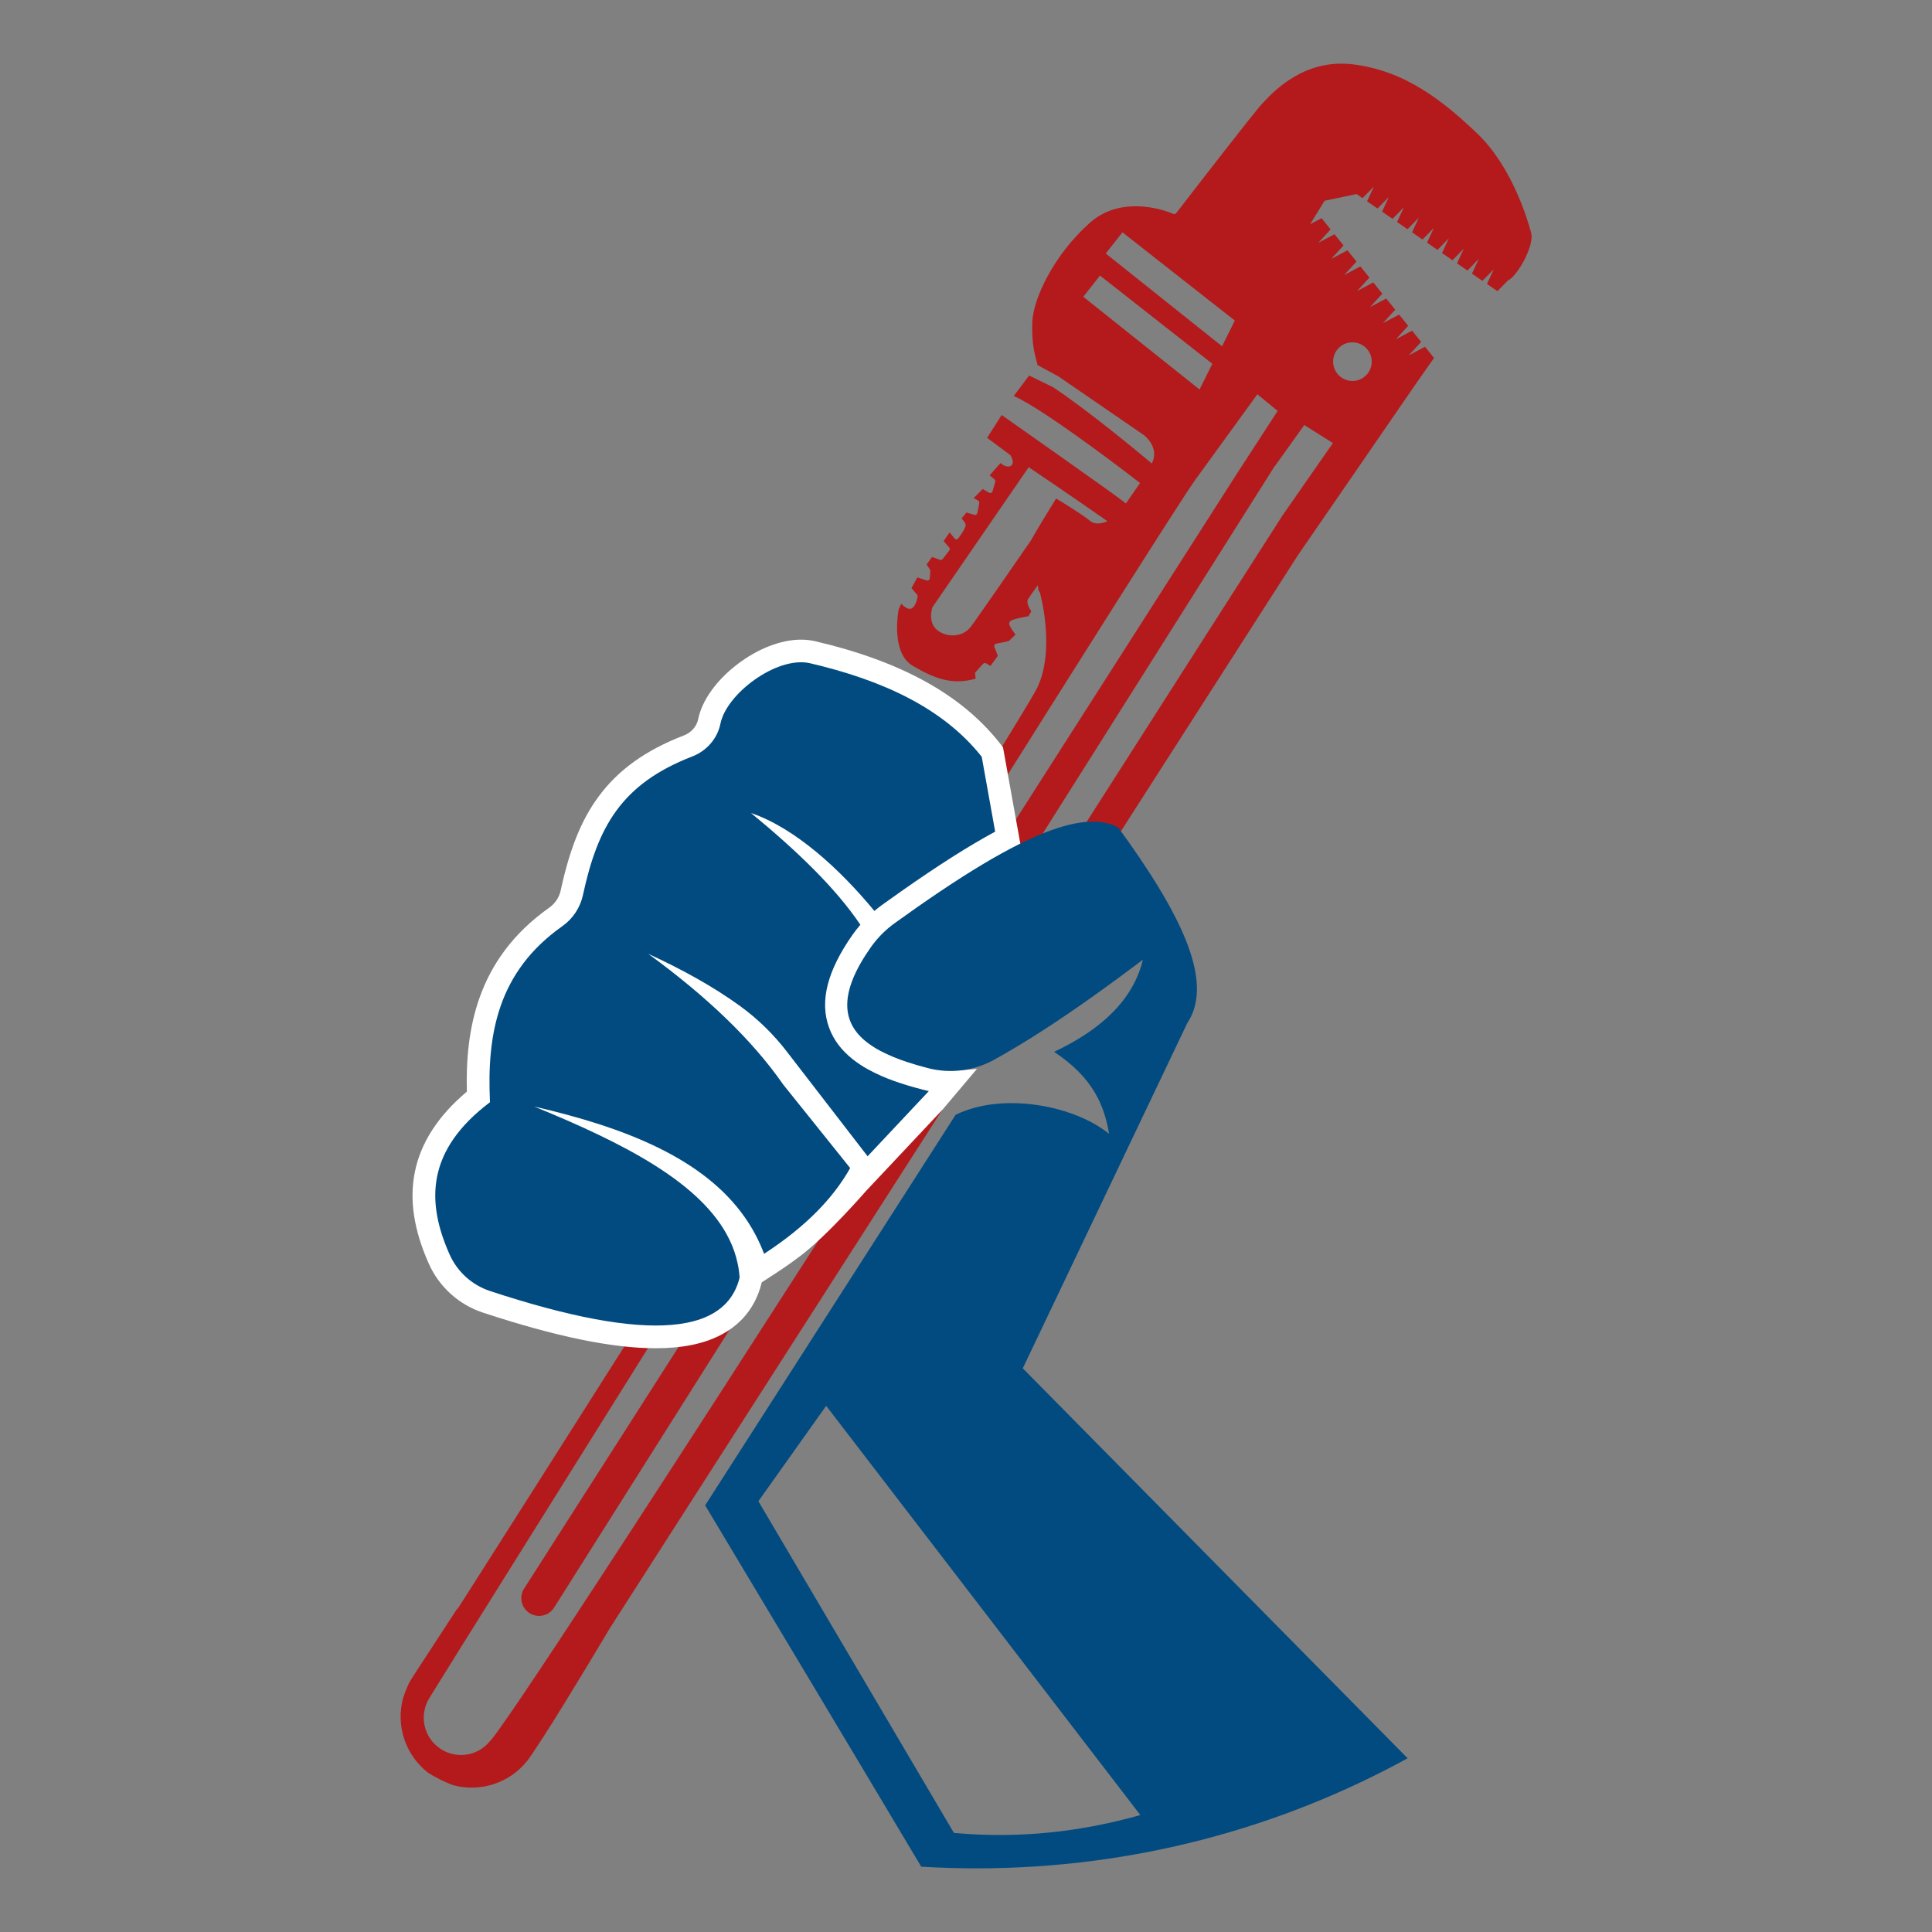 <svg width="516" height="516" viewBox="0 0 516 516" fill="none" xmlns="http://www.w3.org/2000/svg">
<rect x="0" y="0" width="516" height="516" fill="#808080" stroke="none"/>
<path d="M325.382 129.979H325.371C325.344 129.95 325.315 129.919 325.282 129.89L325.382 129.979Z" fill="#3C3C3B"/>
<path d="M408.933 62.16C407.863 58.147 403.662 44.375 394.554 35.665C385.533 27.038 375.256 18.83 361.241 17.176C348.449 15.667 340.34 24.262 337.674 27.085C337.479 27.292 337.303 27.476 337.16 27.622C335.189 29.635 316.952 53.282 314.43 56.548L314.087 57.001H314.061C313.969 57.085 313.854 57.142 313.731 57.165C313.608 57.187 313.48 57.17 313.366 57.116C310.903 56.106 308.304 55.464 305.654 55.209C302.741 54.93 300.053 55.154 297.619 55.871C295.188 56.588 292.947 57.836 291.058 59.525C281.645 67.874 275.857 79.669 275.697 86.247C275.603 90.083 275.943 92.861 276.415 94.71L277.106 97.505L282.636 100.496L305.507 116.208C305.548 116.237 309.632 119.318 307.779 123.458C307.733 123.562 307.684 123.669 307.631 123.78L307.124 123.362C305.127 121.688 290.531 109.528 281.211 103.391L274.859 100.298L270.76 105.749C278.242 109.116 296.516 122.896 302.505 127.481L304.484 129.014C304.484 129.014 300.715 134.454 300.707 134.46L300.279 134.116C297.476 131.883 267.519 110.836 267.519 110.836L263.641 116.938L269.887 121.586C270.311 122.308 270.617 123.163 270.473 123.757C270.423 123.972 270.308 124.168 270.143 124.315C269.978 124.463 269.771 124.556 269.552 124.582C268.63 124.711 267.746 124.133 267.209 123.681L264.312 126.952L265.614 128.044C265.708 128.123 265.776 128.228 265.811 128.345C265.845 128.463 265.845 128.588 265.809 128.705L265.081 131.218C265.054 131.31 265.007 131.396 264.942 131.468C264.877 131.539 264.796 131.595 264.707 131.631C264.617 131.667 264.52 131.682 264.424 131.675C264.327 131.668 264.234 131.639 264.15 131.59L262.471 130.603L260.07 133.01L261.242 133.71C261.353 133.778 261.441 133.878 261.494 133.997C261.547 134.116 261.562 134.248 261.538 134.376L261.038 137.006C261.022 137.093 260.988 137.176 260.937 137.249C260.887 137.322 260.822 137.384 260.747 137.43C260.671 137.477 260.587 137.507 260.499 137.519C260.411 137.531 260.321 137.524 260.236 137.499L258.122 136.887L256.816 138.458C257.207 138.901 257.734 139.539 257.872 139.977C257.948 140.225 258.13 140.799 255.947 143.781C255.891 143.861 255.817 143.926 255.731 143.972C255.645 144.018 255.549 144.043 255.452 144.045C255.355 144.047 255.259 144.027 255.171 143.987C255.083 143.946 255.005 143.886 254.944 143.811L253.622 142.198L252.028 144.506L253.513 146.227C253.609 146.338 253.663 146.479 253.667 146.625C253.67 146.771 253.623 146.914 253.533 147.03L251.776 149.296C251.695 149.402 251.583 149.479 251.455 149.518C251.328 149.556 251.191 149.554 251.065 149.511L248.939 148.763L247.479 150.752L248.366 152.119C248.442 152.234 248.476 152.372 248.463 152.509L248.321 154.461C248.314 154.557 248.285 154.65 248.237 154.734C248.188 154.817 248.121 154.888 248.041 154.941C247.961 154.994 247.87 155.028 247.775 155.041C247.68 155.055 247.583 155.047 247.491 155.02L245.018 154.215L243.427 157.067L244.936 158.824C244.998 158.896 245.043 158.981 245.068 159.073C245.092 159.165 245.095 159.262 245.076 159.355C244.903 160.286 244.356 162.467 243.105 162.601C242.298 162.693 241.348 161.912 240.709 161.247L240.02 162.742C239.841 163.702 237.965 174.427 243.79 177.839C249.75 181.334 254.448 183.024 260.578 181.252L260.435 179.938C260.426 179.848 260.435 179.756 260.464 179.67C260.493 179.584 260.539 179.505 260.601 179.438L260.693 179.337L261.14 178.894L261.292 178.659C261.292 178.659 261.302 178.673 261.304 178.675L262.585 177.287C262.684 177.18 262.818 177.11 262.963 177.09C263.108 177.07 263.256 177.101 263.381 177.178L264.529 177.873L266.502 175.163L265.579 172.778C265.547 172.692 265.534 172.6 265.54 172.508C265.547 172.417 265.573 172.328 265.616 172.247C265.659 172.165 265.72 172.095 265.793 172.039C265.867 171.984 265.952 171.945 266.042 171.927L269.431 171.216L271.223 169.483C270.094 167.995 269.526 167.001 269.534 166.513C269.534 165.848 270.208 165.512 272.486 165.012C273.366 164.817 274.242 164.667 274.676 164.593L275.439 163.304C274.836 162.328 274.112 160.899 274.522 160.116C274.717 159.755 275.9 158.055 277.149 156.32C277.263 156.826 277.342 157.339 277.383 157.856C277.468 157.893 277.544 157.948 277.605 158.018C277.666 158.087 277.711 158.169 277.737 158.258C277.907 158.871 281.819 173.289 277.151 183.419C275.915 186.097 264.392 204.749 248.147 230.689C247.577 231.598 247.001 232.52 246.419 233.445C246.089 233.974 245.756 234.503 245.424 235.036L241.08 241.958C239.628 244.272 238.149 246.627 236.643 249.025L232.284 255.951C230.68 258.503 229.053 261.086 227.404 263.7C223.748 269.502 219.986 275.448 216.195 281.48C215.138 283.152 214.08 284.831 213.019 286.515L205.923 297.747C204.812 299.501 203.7 301.258 202.589 303.018C196.938 311.96 191.267 320.924 185.695 329.724L181.803 335.871C176.769 343.816 171.847 351.588 167.114 359.045C149.962 386.097 135.435 408.96 127.914 420.77C124.761 425.724 122.838 428.732 122.479 429.295C122.459 429.32 122.442 429.345 122.422 429.367C122.403 429.388 122.211 429.609 121.88 430.001L121.868 430.013L110.085 448.089C109.731 448.636 109.405 449.2 109.109 449.78C108.57 451.002 108.082 452.236 107.666 453.469C107.666 453.476 107.666 453.484 107.666 453.491C106.681 457.112 106.791 460.945 107.982 464.504C109.174 468.063 111.394 471.189 114.362 473.486C116.456 474.809 118.68 475.914 120.999 476.785C124.607 477.763 128.424 477.654 131.971 476.471C135.517 475.288 138.635 473.084 140.934 470.136L141.418 469.465C141.613 469.201 141.809 468.92 142.004 468.623L142.066 468.536L144.994 464.095C151.983 453.241 162.688 435.176 162.819 434.958C162.819 434.958 162.819 434.944 162.831 434.938L179.15 409.485L250.962 297.499L263.242 278.349L263.932 277.273L268.171 270.664L272.466 263.97L277.098 256.747L281.342 250.126L284.126 245.788L291.183 234.778L346.622 148.33C349.373 144.318 376.684 104.64 379.045 101.224C379.044 101.228 379.044 101.232 379.045 101.235L383.005 95.604L380.596 92.613L377.7 94.141L376.286 94.889L377.643 93.407L379.56 91.309L377.135 88.318L375.218 89.334L372.829 90.6L375.382 87.801L376.097 87.02L373.686 84.024L371.453 85.195L369.376 86.292L371.523 83.938L372.636 82.72L370.235 79.729L367.906 80.963L365.925 82.011L367.779 79.983L369.196 78.435L366.783 75.435L365.136 76.303L362.473 77.719L364.802 75.169L365.743 74.142L363.33 71.14L361.888 71.921L359.028 73.432L361.581 70.638L362.294 69.858L359.877 66.845L356.962 68.388L355.567 69.125L357.027 67.527L358.833 65.549L356.422 62.56L354.392 63.634L352.11 64.843L354.233 62.516L355.379 61.262L352.968 58.268L349.91 59.89C350.14 59.484 353.761 53.626 353.761 53.626L362.311 51.828L363.908 52.927L365.335 51.467L366.932 49.839L366.048 51.746L365.118 53.766L367.912 55.693L369.946 53.614L370.938 52.603L370.184 54.225L369.12 56.527L371.917 58.451L373.264 57.085L374.937 55.371L373.52 58.438L373.13 59.293L375.925 61.218L377.487 59.619L378.945 58.133L377.75 60.714L377.132 62.051L379.923 63.978L381.555 62.309L382.945 60.889L381.916 63.113L381.135 64.809L383.927 66.738L385.082 65.567L386.951 63.654L385.658 66.449L385.135 67.576L387.929 69.502L388.948 68.46L390.952 66.414L389.537 69.475L389.147 70.336L391.936 72.26L393.968 70.164L394.944 69.162L394.134 70.919L393.133 73.086L395.924 75.015L397.349 73.559L398.95 71.925L397.779 74.474L397.144 75.841L399.936 77.765L402.761 74.878C403.004 74.77 403.232 74.629 403.438 74.459C405.911 72.506 409.788 65.393 408.933 62.16ZM299.79 62.053L329.797 85.621L326.379 92.474L295.321 67.698L299.79 62.053ZM289.322 79.259L293.789 73.598L323.793 97.163L320.374 104.021L289.322 79.259ZM275.396 144.263C270.861 150.795 260.365 166.057 259.102 167.628C258.396 168.469 257.461 169.085 256.41 169.403C255.444 169.703 254.423 169.78 253.423 169.63C252.423 169.479 251.47 169.104 250.636 168.532C247.596 166.5 249.002 162.272 249.016 162.225C249.024 162.203 249.034 162.182 249.047 162.162L274.746 124.782C283.665 130.747 295.762 139.202 295.762 139.202C294.279 139.826 292.456 140.203 291.177 139.141C289.133 137.443 283.306 133.88 282.07 133.137C279.943 136.535 277.04 141.337 275.388 144.25L275.396 144.263ZM359.654 91.672C360.627 91.364 361.67 91.352 362.65 91.637C363.63 91.921 364.503 92.49 365.16 93.271C365.817 94.052 366.227 95.011 366.339 96.025C366.451 97.04 366.259 98.064 365.789 98.97C365.318 99.876 364.59 100.621 363.695 101.113C362.801 101.604 361.781 101.819 360.764 101.731C359.748 101.643 358.78 101.255 357.984 100.617C357.187 99.978 356.598 99.118 356.291 98.145C356.085 97.499 356.008 96.819 356.066 96.143C356.123 95.467 356.313 94.809 356.624 94.206C356.936 93.604 357.363 93.069 357.882 92.632C358.4 92.194 359 91.864 359.647 91.658L359.654 91.672ZM355.988 118.338L342.562 137.626L342.544 137.652C335.827 148.084 313.401 183.245 285.502 226.886C282.294 231.903 279.019 237.024 275.677 242.251C274.76 243.682 273.837 245.124 272.909 246.577C271.492 248.795 270.066 251.025 268.632 253.266C267.108 255.651 265.575 258.045 264.033 260.45C262.601 262.692 261.163 264.942 259.717 267.199C258.076 269.756 256.429 272.321 254.776 274.894C252.067 279.128 249.344 283.379 246.607 287.647C210.044 344.703 172.06 403.705 149.898 437.294C142.144 449.038 136.325 457.674 133.182 462.031C133.181 462.035 133.181 462.039 133.182 462.043C132.011 463.667 131.213 464.694 130.82 465.071C129.6 466.566 127.973 467.674 126.135 468.262C123.654 469.046 120.964 468.83 118.639 467.661C118.002 467.335 117.402 466.942 116.847 466.49C114.968 464.962 113.711 462.801 113.311 460.412C112.911 458.024 113.395 455.571 114.672 453.514L122.301 441.228L122.596 440.755L123.264 439.686C125.997 435.305 129.208 430.177 132.807 424.418C143.807 406.822 158.499 383.327 174.832 357.235C177.912 352.318 181.046 347.313 184.233 342.219C185.795 339.723 187.368 337.209 188.954 334.677C194.615 325.65 200.375 316.446 206.185 307.174C207.27 305.441 208.356 303.709 209.443 301.975C212.101 297.73 214.763 293.483 217.429 289.234L220.591 284.19C224.482 277.982 228.359 271.8 232.22 265.645C233.848 263.051 235.467 260.468 237.079 257.895C238.531 255.586 239.975 253.286 241.412 250.994C242.905 248.613 244.39 246.247 245.867 243.898C247.317 241.59 248.758 239.295 250.191 237.013C251.102 235.561 252.013 234.114 252.924 232.674C253.953 231.042 254.973 229.42 255.983 227.809C289.053 175.19 315.717 133.019 319.211 128.186L319.256 128.12L319.385 127.946L335.819 105.302L341.231 109.752L330.416 126.412L269.159 222.244L260.459 235.854L257.698 240.17L253.345 246.979L248.805 254.084L244.432 260.917L239.505 268.629L227.779 286.934L224.46 292.117L214.335 307.96L211.122 312.987L197.186 334.786L140.083 424.116C139.717 424.641 139.461 425.235 139.33 425.861C139.2 426.488 139.197 427.135 139.323 427.763C139.449 428.39 139.7 428.986 140.062 429.514C140.424 430.042 140.889 430.492 141.429 430.835C141.969 431.179 142.573 431.41 143.205 431.514C143.837 431.619 144.483 431.594 145.105 431.442C145.727 431.29 146.311 431.014 146.824 430.63C147.336 430.246 147.766 429.763 148.086 429.209L231.415 297.212L233.192 294.399L236.665 288.9L247.401 271.884L252.281 264.161L256.576 257.354L261.097 250.188L265.366 243.422L268.099 239.086L279.181 221.537L340.075 125.082L340.487 124.432L340.618 124.319L348.35 113.518L355.988 118.338Z" fill="#B41A1B"/>
<path d="M175.124 360.089C163.478 360.089 148.38 356.966 128.953 350.565C125.771 349.511 122.844 347.804 120.359 345.554C117.874 343.304 115.886 340.56 114.521 337.498C110.523 328.518 109.303 320.515 110.787 313.075C112.348 305.214 117.034 297.987 124.69 291.557C124.299 275.54 127.077 256.273 146.66 242.446C148.24 241.341 149.345 239.681 149.756 237.797C152.138 226.785 155.222 219.119 159.726 212.941C165.043 205.661 172.336 200.408 182.679 196.41C184.631 195.657 186.079 194.005 186.464 192.1C187.469 187.13 191.231 181.822 196.782 177.533C202.293 173.278 208.544 170.838 213.93 170.838C215.11 170.834 216.288 170.953 217.443 171.195L217.559 171.22C240.55 176.567 256.702 185.449 266.933 198.372L267.876 199.563L272.514 225.371L268.658 227.454C261.84 231.14 253.838 236.223 244.193 242.999C242.508 244.184 240.785 245.41 239.073 246.643C238.53 247.034 237.989 247.456 237.417 247.938L235.772 249.326L234.356 250.961C233.734 251.682 233.165 252.406 232.668 253.109C227.079 261.067 225.261 267.386 227.114 272.435C227.895 274.545 229.281 276.389 231.366 278.074C232.433 278.927 233.573 279.685 234.772 280.339C236.718 281.402 238.749 282.302 240.843 283.03C242.871 283.759 245.161 284.45 247.845 285.147H247.871C248.14 285.217 248.427 285.285 248.743 285.355L249.241 285.459C252.839 286.004 256.809 285.888 260.934 285.473L251.853 296.225L250.016 298.177L231.264 318.129C231.264 318.129 221.133 329.809 213.891 335.337C211.87 336.881 209.674 338.431 207.367 339.936L203.441 342.497L203.396 342.692C201.586 350.04 196.669 355.33 189.179 357.991C186.471 358.967 183.362 359.597 179.946 359.89C178.429 360.021 176.803 360.089 175.124 360.089Z" fill="white"/>
<path d="M247.471 291.279C247.666 291.32 247.861 291.363 248.07 291.402L247.445 292.082L245.609 294.034L231.719 308.813L228.194 304.247L223.466 298.118L220.122 293.786L210.129 280.836C206.567 276.206 202.359 272.111 197.636 268.674C190.559 263.54 182.265 258.953 173.129 254.746C188.385 265.873 200.714 277.474 209.223 289.716L216.63 298.951L220.05 303.216L224.828 309.174L227.066 311.966C223.031 319.114 217.223 325.185 210.227 330.53C208.263 332.033 206.211 333.48 204.07 334.872C202.771 331.414 201.04 328.135 198.918 325.111C187.897 309.375 167.019 301.145 142.698 295.543C166.484 305.274 187.518 315.919 194.844 331.135C195.836 333.177 196.571 335.332 197.035 337.554C197.286 338.766 197.453 339.994 197.536 341.23C196.207 346.629 192.734 350.297 187.173 352.273C184.935 353.07 182.361 353.594 179.45 353.844C168.188 354.82 151.926 351.749 130.866 344.802C128.484 344.015 126.293 342.738 124.434 341.054C122.574 339.369 121.088 337.315 120.069 335.022C113.811 320.967 113.852 307.226 130.866 294.377C130.011 276.404 132.854 259.603 150.169 247.379C152.987 245.396 154.957 242.428 155.689 239.061C159.617 220.906 165.877 209.389 184.877 202.043C188.695 200.569 191.604 197.296 192.414 193.284C194.042 185.236 207.431 175.243 216.2 177.103C235.624 181.621 251.886 189.089 262.199 202.116L265.791 222.115C258.713 225.941 250.545 231.133 240.726 238.03C239.071 239.201 237.328 240.433 235.547 241.716C234.851 242.215 234.181 242.744 233.529 243.295C224.366 232.184 212.403 221.178 200.578 217.137C212.681 227.108 223.118 237.068 229.789 246.988C229.057 247.831 228.368 248.71 227.725 249.622C220.911 259.326 218.857 267.464 221.444 274.505C222.679 277.87 224.854 280.57 227.571 282.766C228.912 283.84 230.344 284.795 231.852 285.618C234.084 286.838 236.412 287.874 238.813 288.714C241.337 289.62 243.889 290.358 246.337 290.99C246.715 291.106 247.088 291.195 247.471 291.279Z" fill="#024B80"/>
<path d="M273.166 365.453L317.11 273.229C323.265 263.98 317.709 249.768 307.252 233.48C305.561 230.841 303.738 228.151 301.821 225.416C300.798 223.966 299.75 222.504 298.678 221.03C297.742 220.511 296.74 220.121 295.699 219.872C292.824 219.163 289.427 219.351 285.607 220.262C281.597 221.238 277.115 223.013 272.264 225.428C269.18 226.962 265.945 228.746 262.586 230.761C255.222 235.157 247.266 240.574 238.997 246.528C236.5 248.319 234.322 250.517 232.555 253.03C224.032 265.164 224.918 272.733 230.882 277.839C232.196 278.939 233.626 279.892 235.147 280.682C237.433 281.866 239.815 282.857 242.266 283.643C244.023 284.229 245.88 284.764 247.808 285.265C253.761 286.814 260.08 286.025 265.469 283.061C269.719 280.719 274.136 278.052 278.693 275.105C287.135 269.65 296.049 263.257 305.241 256.327C302.666 266.999 294.21 274.943 281.533 280.924C291.969 287.846 294.946 295.276 296.213 302.83C289.107 297.021 276.323 293.544 265.114 294.924C261.582 295.359 258.207 296.277 255.215 297.753L188.328 402.053L189.876 404.636C197.202 416.86 228.76 469.527 246.046 498.553C250.925 498.847 255.842 498.996 260.798 499C302.53 499 341.772 488.342 375.95 469.598L273.166 365.453ZM254.772 489.536L202.549 400.946L220.657 375.471L304.56 484.767C288.611 489.279 272.069 491.121 254.772 489.536Z" fill="#024B80"/>
</svg>
